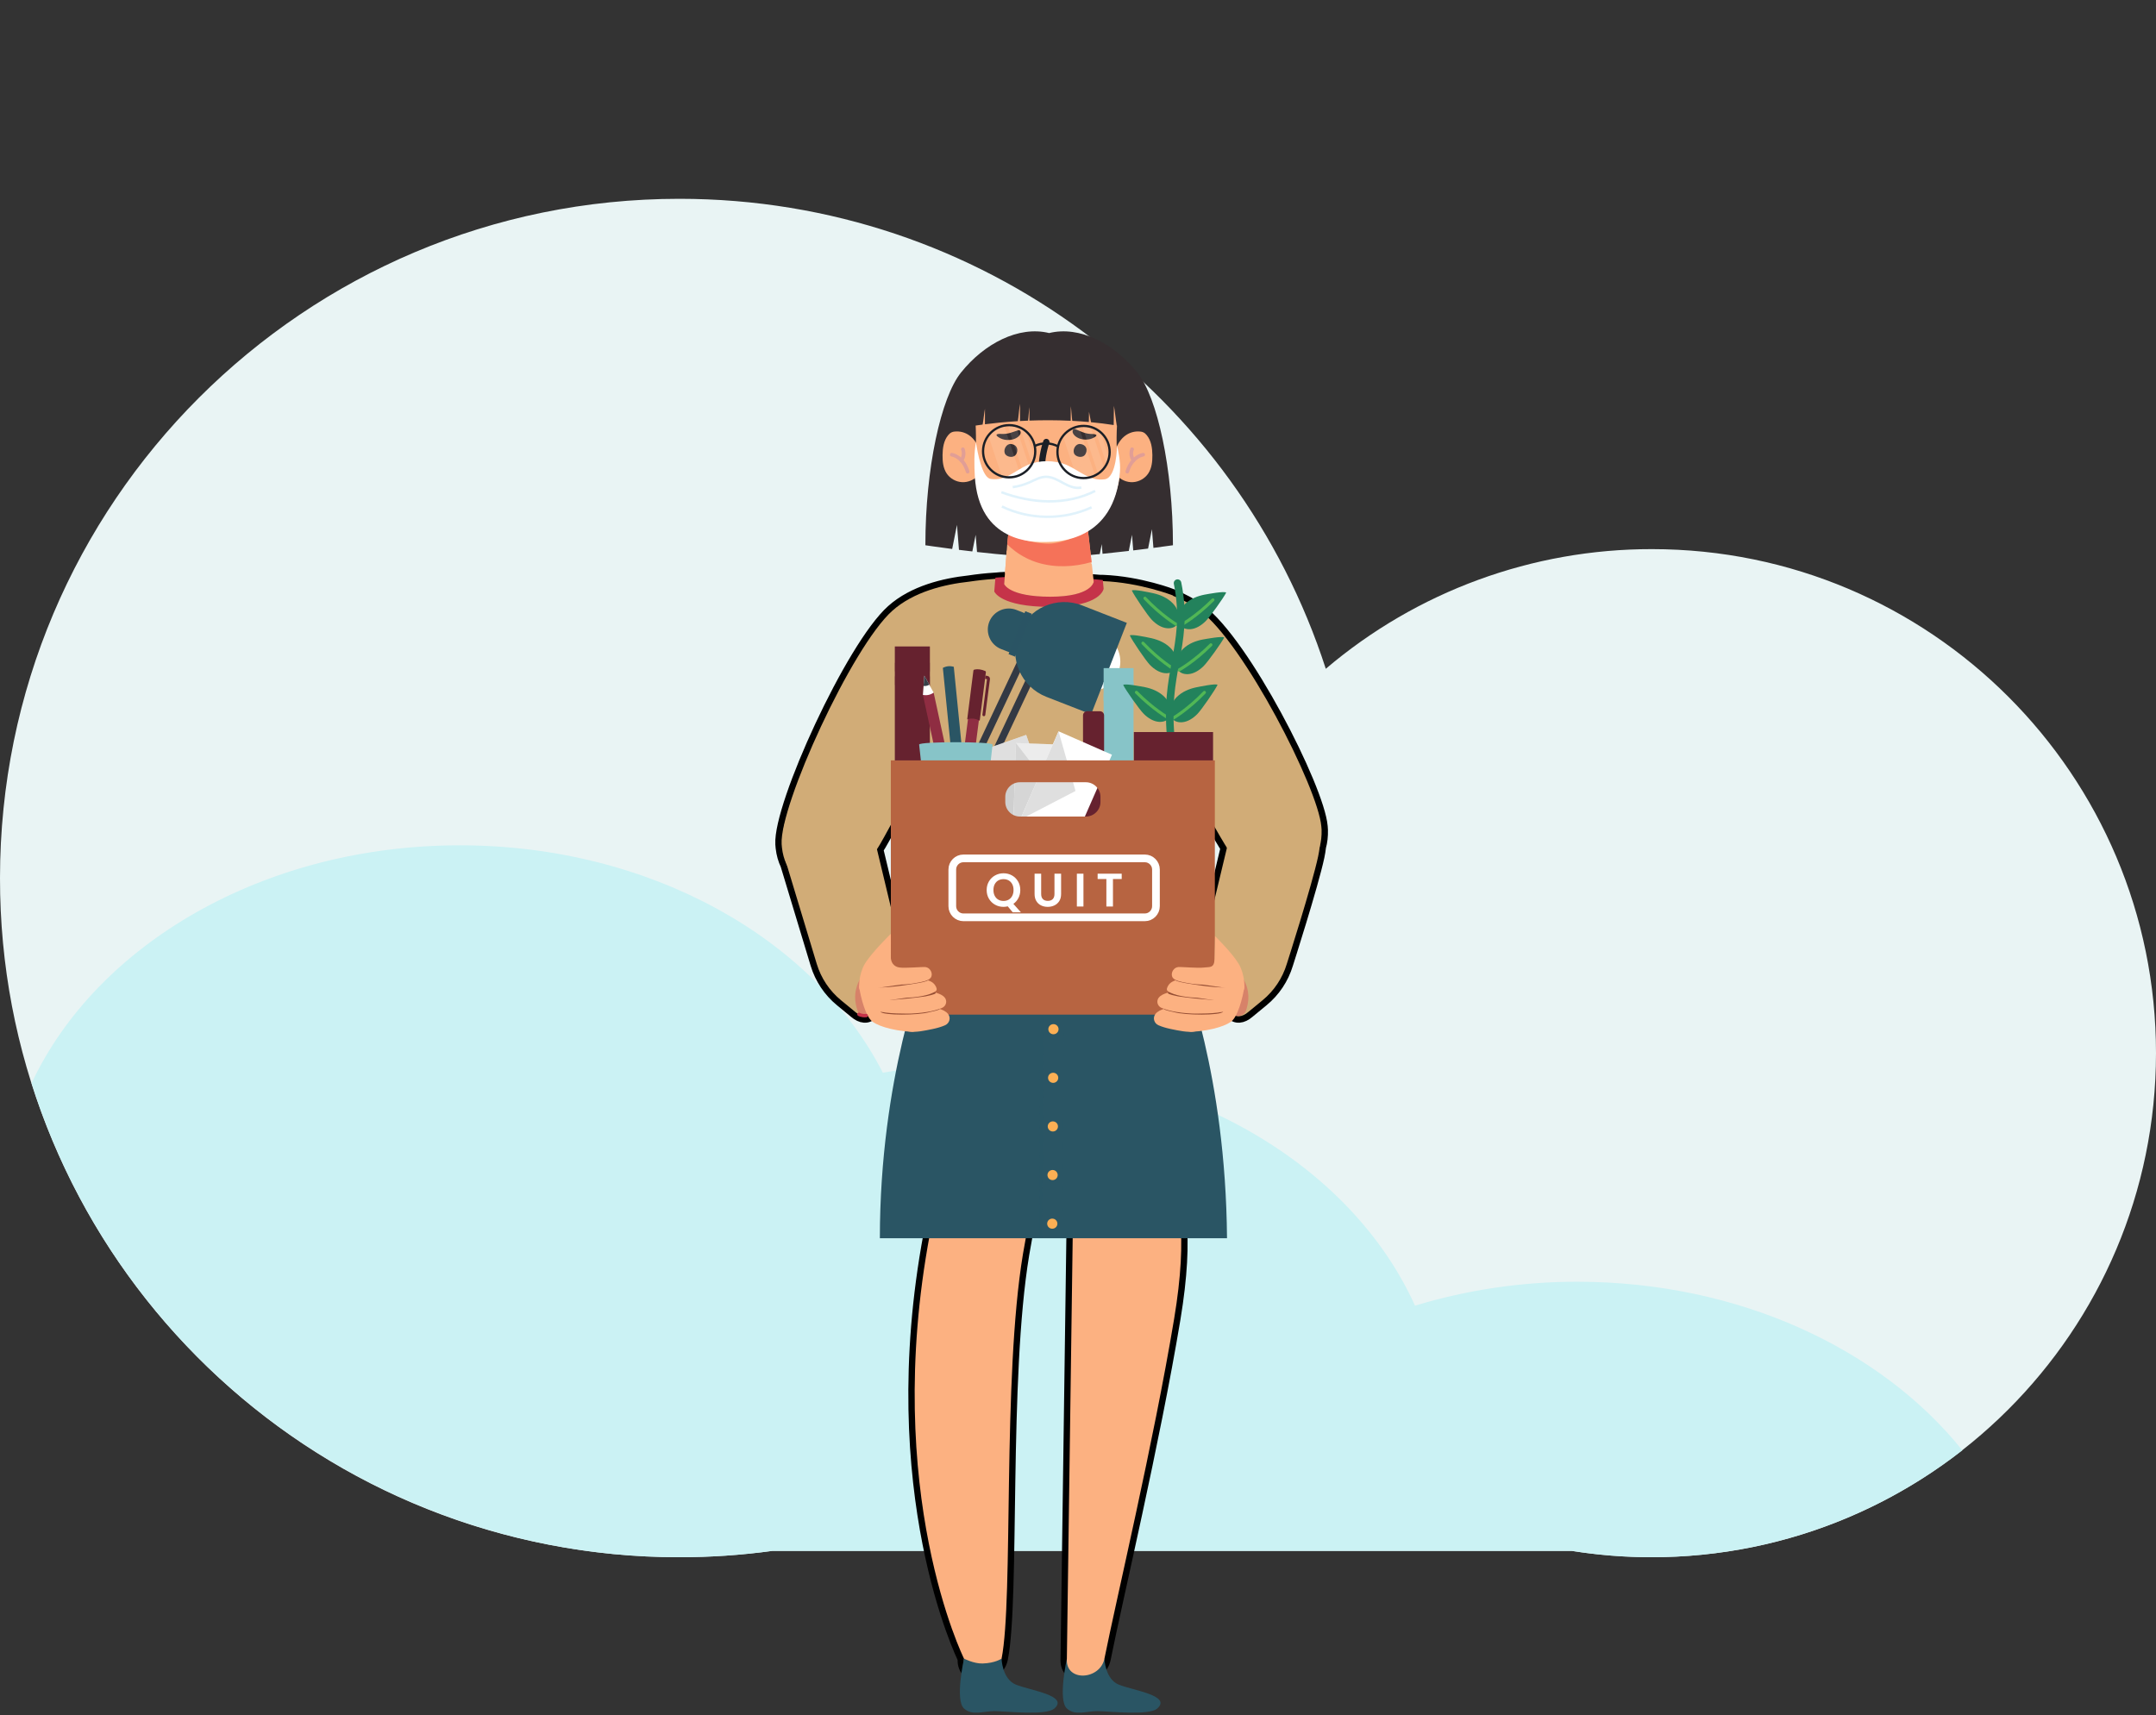 <svg width="680" height="541" viewBox="0 0 680 541" fill="none" xmlns="http://www.w3.org/2000/svg">
<rect x="0" y="0" width="680" height="541" fill="#333333" stroke="none"/>
<g clip-path="url(#clip0_46_1511)">
<path d="M680 332.232C679.949 420.1 608.675 491.288 520.806 491.237C512.405 491.23 504.017 490.564 495.717 489.233H243.639C233.906 490.571 224.086 491.237 214.258 491.237C207.202 491.237 200.233 490.904 193.351 490.231C83.584 479.572 -0.116 387.26 0 276.979C0 158.637 95.93 62.714 214.265 62.714C309.566 62.714 390.321 124.943 418.153 210.973C446.861 186.549 483.335 173.168 521.031 173.226C608.812 173.226 680 244.414 680 332.232Z" fill="#E9F4F4"/>
<path d="M618.921 457.506C584.047 484.738 539.411 496.23 495.715 489.232H243.638C233.905 490.571 224.084 491.237 214.257 491.237C207.201 491.237 200.232 490.904 193.35 490.231C108.021 481.858 35.886 423.45 9.949 341.726C30.473 297.871 83.2 266.659 145.023 266.659C205.269 266.659 256.903 296.301 278.454 338.397C289.063 336.465 299.831 335.502 310.614 335.509C373.052 335.509 426.214 367.366 446.288 411.879C462.918 406.842 480.2 404.295 497.575 404.338C548.507 404.36 593.266 425.527 618.921 457.506Z" fill="#CBF2F4"/>
<path d="M358.125 365.376C358.125 365.376 379.379 361.569 370.319 416.033C363.777 455.35 352.133 504.227 348.341 523.216C346.988 530.011 335.959 530.692 336.487 523.216L338.39 385.892L350.497 365.578L358.125 365.376Z" fill="#DFECFF" stroke="black" stroke-width="4" stroke-miterlimit="10"/>
<path d="M348.341 523.224C348.341 523.224 348.5 529.614 352.828 531.416C357.148 533.218 369.682 534.846 365 538.956C362.315 541.315 349.651 539.789 346.083 539.789C342.508 539.789 339.151 541.344 336.495 538.956C333.571 536.322 336.495 523.224 336.495 523.224C336.495 523.224 339.578 524.83 342.349 524.758C346.344 524.649 348.341 523.224 348.341 523.224Z" fill="#2A5564"/>
<path d="M353.232 334.909C353.232 334.909 331.703 341.104 322.643 395.567C316.101 434.885 319.683 504.227 315.898 523.224C314.545 530.019 303.516 530.699 304.044 523.224C304.044 523.224 278.021 470.844 293.283 389.286C295.49 377.476 308.22 343.6 308.22 343.6L353.232 334.909Z" fill="#DFECFF" stroke="black" stroke-width="4" stroke-miterlimit="10"/>
<path d="M358.125 365.376C358.125 365.376 379.379 361.569 370.319 416.033C363.777 455.35 352.133 504.227 348.341 523.216C346.988 530.011 335.959 530.692 336.487 523.216L338.39 385.892L350.497 365.578L358.125 365.376Z" fill="#FCB181"/>
<path d="M353.232 334.909C353.232 334.909 331.703 341.104 322.643 395.567C316.101 434.885 319.683 504.227 315.898 523.224C314.545 530.019 303.516 530.699 304.044 523.224C304.044 523.224 278.021 470.844 293.283 389.286C295.49 377.476 308.22 343.6 308.22 343.6L353.232 334.909Z" fill="#FCB181"/>
<path d="M315.89 523.224C315.89 523.224 316.049 529.614 320.377 531.416C324.697 533.218 337.231 534.846 332.549 538.956C329.864 541.315 317.2 539.789 313.632 539.789C310.057 539.789 306.699 541.344 304.044 538.956C301.12 536.322 304.044 523.224 304.044 523.224C304.044 523.224 307.126 524.83 309.898 524.758C313.9 524.649 315.89 523.224 315.89 523.224Z" fill="#2A5564"/>
<path d="M416.83 261.811C416.815 261.456 416.793 261.094 416.757 260.74C415.701 248.553 392.225 202.788 378.424 192.606C375.754 190.637 372.874 189.118 369.957 187.96C369.95 187.909 369.95 187.866 369.95 187.866C369.95 187.866 359.515 183.784 347.813 183.335C347.712 183.328 347.61 183.321 347.516 183.321C347.509 183.343 347.509 183.357 347.509 183.379C346.829 183.307 345.946 183.241 344.911 183.169C337.718 182.691 323.208 182.214 316.84 182.431C315.848 182.46 315.052 182.518 314.517 182.583C314.488 182.59 314.466 182.59 314.437 182.597C314.256 182.605 314.068 182.619 313.887 182.633C310.971 182.807 308.228 183.133 305.76 183.502C297.8 184.363 288.139 186.708 281.459 192.678C268.672 204.09 245.847 254.089 246.535 266.305C246.556 266.666 246.585 267.028 246.629 267.383C246.86 269.424 247.381 271.204 248.12 272.731L257.6 304.095C258.96 308.596 261.623 312.591 265.256 315.572L269.779 319.292C271.545 320.812 273.723 321.275 275.084 319.386L284.412 306.476C285.092 305.535 285.324 304.348 285.056 303.226L276.589 267.904C276.661 267.795 276.734 267.701 276.799 267.593C277.913 266.066 287.046 249.059 290.107 243.241C290.809 249.899 295.137 254.299 295.137 254.299L296.432 275.872C296.432 275.872 285.946 316.332 286.098 316.339C286.597 316.361 376.615 316.361 377.114 316.339C377.266 316.332 366.78 275.872 366.78 275.872L368.083 254.299C368.083 254.299 374.017 249.79 373.858 243.415C379.199 254.415 384.916 264.184 386.971 267.47L378.395 303.226C378.128 304.348 378.359 305.535 379.039 306.476L388.367 319.386C389.728 321.275 391.913 320.812 393.672 319.292L398.195 315.572C401.828 312.591 404.491 308.596 405.851 304.095C405.851 304.095 413.783 279.36 415.737 270.169C415.961 269.12 416.12 268.107 416.229 267.13C416.678 265.53 416.887 263.75 416.83 261.811Z" fill="#DFECFF" stroke="black" stroke-width="4" stroke-miterlimit="10"/>
<path d="M387 390.618C380.964 390.618 283.956 390.618 277.508 390.618C277.508 339.736 291.742 304.486 291.742 304.486H373.04C373.098 306.339 386.587 338.571 387 390.618Z" fill="#2A5564"/>
<path opacity="0.3" d="M327.715 390.618H328.742L329.213 295.071H328.185L327.715 390.618Z" fill="#2A5564"/>
<path opacity="0.2" d="M328.75 390.618H335.176L335.647 295.093L329.22 295.071L328.75 390.618Z" fill="#2A5564"/>
<path d="M333.867 324.67C333.867 325.553 333.143 326.262 332.253 326.262C331.363 326.262 330.646 325.545 330.646 324.662C330.646 323.78 331.37 323.07 332.26 323.07C333.15 323.07 333.867 323.787 333.867 324.67Z" fill="#FCAF54"/>
<path d="M333.773 340.005C333.773 340.887 333.049 341.597 332.159 341.597C331.269 341.597 330.553 340.88 330.553 339.997C330.553 339.114 331.276 338.405 332.167 338.405C333.057 338.413 333.78 339.129 333.773 340.005Z" fill="#FCAF54"/>
<path d="M333.677 355.346C333.677 356.229 332.954 356.938 332.064 356.938C331.173 356.938 330.457 356.222 330.457 355.339C330.457 354.456 331.181 353.747 332.071 353.747C332.968 353.747 333.685 354.464 333.677 355.346Z" fill="#FCAF54"/>
<path d="M333.591 370.68C333.591 371.563 332.868 372.272 331.978 372.272C331.088 372.272 330.371 371.556 330.371 370.673C330.371 369.79 331.095 369.081 331.985 369.081C332.875 369.081 333.591 369.797 333.591 370.68Z" fill="#FCAF54"/>
<path d="M333.498 386.016C333.498 386.898 332.774 387.608 331.884 387.608C330.994 387.608 330.277 386.891 330.277 386.008C330.277 385.125 331.001 384.416 331.891 384.416C332.781 384.416 333.498 385.133 333.498 386.016Z" fill="#FCAF54"/>
<path d="M347.492 171.641C347.572 172.662 347.659 173.682 347.738 174.702C350.568 174.42 353.383 174.109 356.017 173.798C356.357 172.104 356.697 170.404 357.03 168.71C357.16 170.353 357.291 171.988 357.421 173.631C359.093 173.429 360.67 173.233 362.103 173.052C362.508 171.019 362.914 168.985 363.319 166.952C363.478 168.913 363.63 170.874 363.789 172.835C367.516 172.35 369.948 172.003 369.948 172.003C369.948 147.695 365.019 125.384 358.724 117.532C351.371 108.356 340.538 102.697 330.905 105.063C321.273 102.697 310.44 108.356 303.087 117.532C296.792 125.384 291.863 147.695 291.863 172.003C291.863 172.003 295.279 172.524 300.316 173.175C300.822 170.642 301.329 168.117 301.828 165.584C302.038 168.204 302.248 170.823 302.458 173.45C303.789 173.617 305.201 173.79 306.67 173.957C307.017 172.206 307.372 170.454 307.719 168.71C307.864 170.519 308.008 172.321 308.153 174.131C315.716 174.985 324.486 175.773 331.152 175.773C335.371 175.773 341.109 175.354 346.87 174.789C347.072 173.74 347.282 172.69 347.492 171.641Z" fill="#352E30"/>
<path d="M416.829 261.775C417.299 277.37 400.264 283.166 387.744 268.606C387.288 268.136 380.298 256.644 373.857 243.393C374.016 249.769 368.082 254.277 368.082 254.277L366.779 275.85C366.779 275.85 377.265 316.311 377.113 316.318C376.614 316.34 286.596 316.34 286.097 316.318C285.945 316.311 296.431 275.85 296.431 275.85L295.136 254.277C295.136 254.277 290.808 249.87 290.106 243.22C287.045 249.038 277.912 266.037 276.798 267.571C266.471 283.76 248.372 282.87 246.621 267.361C246.584 267.007 246.548 266.645 246.527 266.283C245.846 254.06 268.664 204.069 281.451 192.657C288.131 186.694 297.792 184.342 305.752 183.48C308.227 183.111 310.963 182.793 313.879 182.612C314.06 182.598 314.248 182.583 314.429 182.576C314.451 182.569 314.472 182.569 314.509 182.561C315.044 182.489 315.847 182.438 316.831 182.409C323.2 182.192 337.709 182.67 344.903 183.148C345.93 183.22 346.813 183.285 347.501 183.357C347.501 183.336 347.501 183.321 347.508 183.299C347.609 183.299 347.711 183.307 347.805 183.314C359.514 183.763 369.942 187.844 369.942 187.844C369.942 187.844 369.942 187.88 369.949 187.938C372.866 189.096 375.746 190.616 378.416 192.584C392.217 202.759 415.693 248.524 416.749 260.718C416.793 261.065 416.814 261.42 416.829 261.775Z" fill="#D1AC77"/>
<path d="M316.963 180.818L317.679 171.722L318.96 159C318.96 159 335.011 154.932 341.307 153.507C341.785 156.061 343.109 166.815 344.282 177.294C344.803 181.911 316.963 180.818 316.963 180.818Z" fill="#FCB181"/>
<path d="M344.289 177.294C338.753 178.901 332.79 179.161 327.297 177.489C324.757 176.708 322.347 175.485 320.22 173.907C319.438 173.321 318.555 172.576 317.68 171.722L318.961 159C318.961 159 335.012 154.932 341.308 153.507C341.792 156.061 343.11 166.815 344.289 177.294Z" fill="#F57259"/>
<path d="M350.151 159.658C345.824 167.596 335.613 171.504 330.779 171.504C325.93 171.504 313.172 169.102 309.98 160.135C302.881 140.155 309.314 124.69 310.168 118.546L351.157 119.631C351.164 119.624 357.909 145.409 350.151 159.658Z" fill="#FCB181"/>
<path d="M342.306 138.679C341.054 138.664 339.795 138.208 338.97 137.427C338.456 136.942 338.109 136.254 338.398 135.668C338.478 135.502 338.637 135.342 338.854 135.328C338.984 135.321 339.114 135.364 339.237 135.408C340.193 135.762 341.076 136.24 342.06 136.544C342.849 136.783 343.681 136.913 344.52 136.913C344.955 136.913 346.713 137.05 345.222 137.933C344.339 138.447 343.449 138.686 342.306 138.679Z" fill="#352E30"/>
<path d="M317.658 138.801C318.91 138.874 320.205 138.512 321.11 137.796C321.667 137.354 322.094 136.696 321.855 136.088C321.79 135.914 321.652 135.748 321.435 135.711C321.305 135.69 321.175 135.726 321.044 135.762C320.06 136.052 319.127 136.457 318.114 136.688C317.303 136.869 316.456 136.934 315.624 136.877C315.19 136.848 313.431 136.855 314.814 137.839C315.66 138.425 316.522 138.736 317.658 138.801Z" fill="#352E30"/>
<path d="M316.912 142.999C317.078 143.447 317.49 143.744 317.91 143.925C318.771 144.287 319.9 144.186 320.436 143.382C321.283 142.109 320.942 140.321 318.894 140.068C317.469 139.887 316.427 141.711 316.912 142.999Z" fill="#352E30"/>
<path d="M338.746 142.999C338.912 143.447 339.324 143.744 339.744 143.925C340.605 144.287 341.734 144.186 342.27 143.382C343.116 142.109 342.776 140.321 340.728 140.068C339.303 139.887 338.261 141.711 338.746 142.999Z" fill="#352E30"/>
<path d="M330.003 139.432C329.286 141.48 328.353 145.749 328.779 147.501C328.917 148.065 329.46 148.528 330.039 148.564C330.791 148.608 331.377 147.928 331.747 147.262" stroke="#1B1F26" stroke-width="2" stroke-miterlimit="10" stroke-linecap="round" stroke-linejoin="round"/>
<g opacity="0.3">
<path d="M348.217 144.424C350.012 145.039 351.098 146.762 351.322 148.47C351.583 150.445 350.83 152.551 349.165 153.868C347.508 155.185 344.939 155.59 342.964 154.686C341.27 153.912 340.17 152.269 340.011 150.575C339.859 148.918 340.641 146.653 341.958 145.423C343.398 144.07 346.365 143.795 348.217 144.424Z" fill="#FCB181"/>
</g>
<g opacity="0.3">
<path d="M316.883 144.424C318.678 145.039 319.764 146.762 319.988 148.47C320.249 150.445 319.496 152.551 317.831 153.868C316.174 155.185 313.605 155.59 311.63 154.686C309.936 153.912 308.836 152.269 308.677 150.575C308.525 148.918 309.307 146.653 310.624 145.423C312.064 144.07 315.031 143.795 316.883 144.424Z" fill="#FCB181"/>
</g>
<path d="M326.428 153.601C328.483 155.526 332.593 155.591 334.598 153.68L326.428 153.601Z" fill="white"/>
<path d="M344.963 183.554C344.963 183.554 344.341 188.243 331.264 188.243C318.187 188.243 316.711 184.249 316.711 184.249L317.398 175.138L317.507 173.676L330.077 180.174L344.348 177.873L344.5 179.255L344.963 183.554Z" fill="#FCB181"/>
<path d="M352.467 145.104C354.602 142.152 358.329 136.796 359.154 133.243C359.4 132.187 359.515 131.065 359.197 130.023C358.184 126.716 353.024 127.685 352.626 130.631C352.083 134.654 352.033 141.073 352.467 145.104Z" fill="#352E30"/>
<path d="M307.527 145.104C305.392 142.152 300.898 136.797 300.073 133.243C299.827 132.187 299.712 131.065 300.03 130.023C301.043 126.716 306.97 126.918 307.368 129.864C307.911 133.887 307.961 141.073 307.527 145.104Z" fill="#352E30"/>
<path d="M351.525 142.948C352.669 138.447 355.636 136.015 359.131 136.102C359.631 136.116 360.137 136.167 360.593 136.377C361.034 136.579 361.396 136.92 361.7 137.296C363.111 139.018 363.43 141.356 363.459 143.563C363.48 145.568 363.278 147.673 362.163 149.352C361.1 150.952 359.24 152.001 357.308 152.102C355.375 152.204 353.414 151.35 352.184 149.866L351.525 142.948Z" fill="#FCB181"/>
<path d="M355.543 148.788C355.919 147.565 356.484 146.392 357.323 145.423C358.163 144.453 359.292 143.7 360.558 143.433" stroke="#E19E96" stroke-width="1.141" stroke-miterlimit="10" stroke-linecap="round" stroke-linejoin="round"/>
<path d="M357.064 141.71C356.601 142.839 356.767 144.207 357.491 145.191" stroke="#E19E96" stroke-width="1.141" stroke-miterlimit="10" stroke-linecap="round" stroke-linejoin="round"/>
<path d="M309.212 142.948C308.069 138.447 305.102 136.015 301.606 136.102C301.107 136.116 300.601 136.167 300.145 136.377C299.703 136.579 299.341 136.92 299.037 137.296C297.626 139.018 297.308 141.356 297.279 143.563C297.257 145.568 297.46 147.673 298.574 149.352C299.638 150.952 301.498 152.001 303.43 152.102C305.362 152.204 307.323 151.35 308.554 149.866L309.212 142.948Z" fill="#FCB181"/>
<path d="M305.195 148.788C304.818 147.565 304.254 146.392 303.415 145.423C302.575 144.453 301.446 143.7 300.18 143.433" stroke="#E19E96" stroke-width="1.141" stroke-miterlimit="10" stroke-linecap="round" stroke-linejoin="round"/>
<path d="M303.675 141.71C304.138 142.839 303.972 144.207 303.248 145.191" stroke="#E19E96" stroke-width="1.141" stroke-miterlimit="10" stroke-linecap="round" stroke-linejoin="round"/>
<path d="M353.232 148.767C351.481 170.672 333.787 170.933 329.822 170.983C325.878 171.049 308.676 171.266 307.46 150.221C307.265 146.892 307.163 142.948 307.815 139.496C308.292 142.594 309.725 150.706 312.475 151.09C317.23 151.748 319.936 148.542 324.119 146.69C325.878 145.908 328.128 145.481 330.111 145.481C332.289 145.481 334.706 145.908 336.458 146.69C340.655 148.549 343.687 151.849 348.442 151.191C352.234 150.655 352.313 140.553 352.313 140.553C352.531 141.501 353.486 145.568 353.232 148.767Z" fill="white"/>
<g opacity="0.6">
<path d="M315.834 155.272C320.596 157.023 325.625 158.116 330.698 158.16C335.771 158.203 340.888 157.183 345.403 154.874" stroke="#CBE9F9" stroke-width="0.759" stroke-miterlimit="10"/>
<path d="M316.008 159.78C324.772 164.021 335.438 164.122 344.275 160.048" stroke="#CBE9F9" stroke-width="0.759" stroke-miterlimit="10"/>
<path d="M319.41 153.673C321.205 153.427 322.963 152.927 324.621 152.196C326.307 151.451 327.971 150.452 329.809 150.409C331.799 150.358 333.623 151.437 335.374 152.392C337.126 153.347 339.109 154.237 341.048 153.789" stroke="#CBE9F9" stroke-width="0.759" stroke-miterlimit="10"/>
</g>
<path d="M347.828 115.897C331.256 115.47 307.245 117.807 307.245 117.807L301.506 124.603L303.206 135.016C303.206 135.016 305.696 134.488 309.922 133.931C310.168 132.758 310.407 130.139 310.653 128.966C310.653 130.11 310.646 132.693 310.646 133.837C313.468 133.475 316.985 133.106 321.016 132.86C321.248 131.76 321.472 128.489 321.704 127.389C321.704 128.474 321.696 131.731 321.696 132.816C322.521 132.766 323.383 132.729 324.244 132.693C324.388 132.006 324.533 129.14 324.678 128.453C324.678 129.14 324.678 131.991 324.671 132.679C328.68 132.527 333.065 132.512 337.697 132.737C337.711 131.933 337.726 128.959 337.733 128.156C337.885 128.966 338.037 131.948 338.196 132.758C339.911 132.845 341.655 132.968 343.421 133.128C343.436 132.049 343.457 130.978 343.472 129.9C343.682 130.993 343.884 132.093 344.094 133.185C346.446 133.41 348.841 133.706 351.258 134.076C351.28 132.541 351.309 129.56 351.331 128.026C351.628 129.61 351.931 132.65 352.228 134.235C353.654 134.466 355.087 134.72 356.527 135.016C356.541 135.024 364.4 116.324 347.828 115.897Z" fill="#352E30"/>
<path opacity="0.2" d="M318.872 251.94C317.454 251.911 315.985 251.896 314.675 252.07C313.358 252.251 312.222 252.685 312.251 253.206C312.272 253.618 312.981 253.98 313.669 254.313C315.739 255.326 317.837 256.347 320.457 257.172C323.084 257.997 326.326 258.619 329.742 258.67C332.745 258.72 335.625 258.33 338.325 257.881C342.319 257.222 355.599 255.116 347.609 252.974C344.512 252.142 338.505 252.395 334.887 252.301C329.554 252.157 324.213 252.034 318.872 251.94Z" fill="#A3A3A3"/>
<g opacity="0.1">
<path d="M311.723 137.397L315.971 150.235C316.68 150.445 317.425 150.568 318.207 150.575C319.502 150.589 320.725 150.293 321.818 149.772L316.687 134.271C314.668 134.676 312.917 135.812 311.723 137.397Z" fill="white"/>
<path d="M318.373 134.118C318.178 134.118 317.983 134.133 317.787 134.14L322.788 149.243C323.526 148.758 324.177 148.157 324.727 147.477L320.4 134.4C319.748 134.227 319.075 134.125 318.373 134.118Z" fill="white"/>
<path d="M323.554 136.021C322.997 135.558 322.367 135.167 321.701 134.856L325.5 146.326C325.855 145.69 326.116 145.002 326.289 144.278L323.554 136.021Z" fill="white"/>
<path d="M335.264 137.636L339.512 150.474C340.221 150.684 340.966 150.807 341.748 150.814C343.043 150.829 344.266 150.532 345.359 150.011L340.228 134.51C338.202 134.915 336.458 136.051 335.264 137.636Z" fill="white"/>
<path d="M341.914 134.357C341.719 134.357 341.524 134.372 341.328 134.379L346.329 149.482C347.067 148.997 347.718 148.397 348.268 147.716L343.941 134.64C343.282 134.466 342.609 134.365 341.914 134.357Z" fill="white"/>
<path d="M347.095 136.261C346.538 135.797 345.908 135.407 345.242 135.095L349.041 146.566C349.396 145.929 349.657 145.241 349.83 144.518L347.095 136.261Z" fill="white"/>
</g>
<path d="M326.521 142.434C326.477 146.978 322.75 150.626 318.206 150.582C313.661 150.539 310.014 146.812 310.057 142.267C310.1 137.722 313.827 134.075 318.372 134.119C322.917 134.162 326.564 137.882 326.521 142.434Z" stroke="#1B1F26" stroke-width="0.712" stroke-miterlimit="10"/>
<path d="M349.983 142.673C349.94 147.217 346.213 150.865 341.668 150.821C337.124 150.778 333.476 147.051 333.52 142.506C333.563 137.962 337.29 134.314 341.835 134.358C346.38 134.401 350.027 138.121 349.983 142.673Z" stroke="#1B1F26" stroke-width="0.712" stroke-miterlimit="10"/>
<path d="M326.223 140.74C328.734 139.531 331.368 139.589 333.843 140.87" stroke="#1B1F26" stroke-width="0.712" stroke-miterlimit="10"/>
<path d="M348.08 185.731C348.08 185.731 347.328 191.448 331.363 191.448C315.392 191.448 313.59 186.585 313.59 186.585L313.952 182.228C314.133 182.214 315.891 182.069 316.883 182.04L316.709 184.247C316.709 184.247 318.185 188.242 331.262 188.242C344.339 188.242 344.961 183.553 344.961 183.553L344.867 182.706C345.895 182.778 347.726 182.966 347.827 182.974L348.08 185.731Z" fill="#C53349"/>
<path d="M280.829 309.972C282.11 308.083 284.65 307.417 286.93 307.627C289.209 307.837 292.097 309.624 294.289 310.268C295.208 310.536 296.185 310.76 297.119 310.536C298.053 310.304 298.899 309.487 298.849 308.524C298.812 307.808 298.299 307.207 297.799 306.693C295.324 304.131 291.945 302.807 288.746 301.237C286.568 300.166 282.978 297.365 280.67 296.627C277.869 295.73 275.705 296.815 272.912 300.68C271.747 302.293 271.414 311.166 271.414 311.166C271.414 311.166 275.105 312.816 276.661 312.866C278.224 312.924 279.953 311.267 280.829 309.972Z" fill="#FCB181"/>
<path d="M280.829 309.972C282.11 308.083 284.65 307.417 286.929 307.627C289.209 307.837 292.097 309.624 294.289 310.268C295.208 310.536 296.185 310.76 297.119 310.536C298.052 310.304 298.899 309.487 298.848 308.524C298.812 307.808 298.298 307.207 297.799 306.693C295.324 304.131 291.945 302.807 288.746 301.237C286.568 300.166 282.978 297.365 280.67 296.627C277.869 295.73 275.705 296.815 272.912 300.68C271.747 302.293 271.363 311.137 271.363 311.137C271.363 311.137 275.105 312.816 276.668 312.866C278.224 312.924 279.953 311.267 280.829 309.972Z" fill="#FCB181"/>
<path d="M284.411 306.447C285.091 305.507 285.322 304.32 285.055 303.198L275.524 263.454C273.679 254.944 269.279 252.418 265.494 250.413C255.478 245.116 243.552 255.371 247.706 271.335L257.599 304.059C258.959 308.561 261.622 312.555 265.255 315.537L269.778 319.256C271.544 320.776 273.722 321.239 275.082 319.351L284.411 306.447Z" fill="#D1AC77"/>
<path opacity="0.4" d="M274.417 319.944C273.527 321.13 271.052 320.385 270.538 318.988C269.474 316.108 269.149 312.54 271.312 308.741C274.323 303.451 276.262 313.358 276.762 316.304C276.849 316.81 276.718 317.317 276.414 317.729L274.417 319.944Z" fill="#E14455"/>
<path d="M382.627 309.972C381.346 308.083 378.806 307.417 376.527 307.627C374.247 307.837 371.36 309.624 369.167 310.268C368.248 310.536 367.271 310.76 366.337 310.536C365.404 310.304 364.557 309.487 364.608 308.524C364.644 307.808 365.158 307.207 365.657 306.693C368.132 304.131 371.511 302.807 374.71 301.237C376.888 300.166 380.478 297.365 382.786 296.627C385.587 295.73 387.751 296.815 390.544 300.68C391.709 302.293 392.042 311.166 392.042 311.166C392.042 311.166 388.351 312.816 386.795 312.866C385.232 312.924 383.503 311.267 382.627 309.972Z" fill="#FCB181"/>
<path d="M382.627 309.972C381.346 308.083 378.806 307.417 376.527 307.627C374.247 307.837 371.36 309.624 369.167 310.268C368.248 310.536 367.271 310.76 366.337 310.536C365.404 310.304 364.557 309.487 364.608 308.524C364.644 307.808 365.158 307.207 365.657 306.693C368.132 304.131 371.511 302.807 374.71 301.237C376.888 300.166 380.478 297.365 382.786 296.627C385.587 295.73 387.751 296.815 390.544 300.68C391.709 302.293 392.093 311.137 392.093 311.137C392.093 311.137 388.351 312.816 386.788 312.866C385.232 312.924 383.503 311.267 382.627 309.972Z" fill="#FCB181"/>
<path d="M379.046 306.447C378.365 305.507 378.134 304.32 378.402 303.198L387.932 263.454C389.778 254.943 394.178 252.418 397.963 250.413C407.978 245.116 419.282 253.489 415.743 270.141C413.789 279.331 405.858 304.066 405.858 304.066C404.497 308.568 401.834 312.562 398.201 315.544L393.678 319.264C391.913 320.783 389.734 321.246 388.374 319.358L379.046 306.447Z" fill="#D1AC77"/>
<path opacity="0.4" d="M389.031 319.944C389.921 321.13 392.396 320.385 392.91 318.988C393.974 316.108 394.3 312.54 392.136 308.741C389.125 303.451 387.186 313.358 386.687 316.304C386.6 316.81 386.73 317.317 387.034 317.729L389.031 319.944Z" fill="#E14455"/>
<path d="M323.417 205.792L297.871 260.01" stroke="#333944" stroke-width="2.253" stroke-miterlimit="10"/>
<path d="M327.846 207.876L302.301 262.094" stroke="#333944" stroke-width="2.253" stroke-miterlimit="10"/>
<path d="M304.152 257.412C306.562 259.764 306.605 263.614 304.253 266.023C301.901 268.433 298.051 268.477 295.641 266.125C293.232 263.773 293.188 259.923 295.54 257.513C297.892 255.11 301.742 255.067 304.152 257.412Z" fill="#2A5564"/>
<path opacity="0.5" d="M301.598 260.032C302.56 260.973 302.582 262.514 301.641 263.476C300.7 264.439 299.159 264.461 298.197 263.52C297.234 262.579 297.212 261.038 298.153 260.075C299.094 259.106 300.635 259.091 301.598 260.032Z" fill="#2A5564"/>
<path d="M351.665 214.028C354.618 209.806 353.59 203.99 349.369 201.037C345.147 198.084 339.331 199.113 336.378 203.334C333.425 207.555 334.453 213.371 338.675 216.324C342.896 219.277 348.712 218.249 351.665 214.028Z" fill="white"/>
<path d="M355.401 196.485L344.141 225.331L330.044 219.831C322.076 216.719 318.139 207.746 321.251 199.778C324.363 191.81 333.336 187.873 341.304 190.985L355.401 196.485Z" fill="#2A5564"/>
<path d="M326.629 194.763L321.809 207.109L315.773 204.757C312.365 203.425 310.679 199.583 312.01 196.174C313.342 192.766 317.185 191.079 320.593 192.411L326.629 194.763Z" fill="#2A5564"/>
<path d="M323.386 192.842L318.117 206.338L320.119 207.12L325.389 193.624L323.386 192.842Z" fill="#2A5564"/>
<path opacity="0.5" d="M323.386 192.842L318.117 206.338L320.119 207.12L325.389 193.624L323.386 192.842Z" fill="#2A5564"/>
<path d="M348.082 210.761V263.495H357.519V210.761H348.082Z" fill="#87C4C8"/>
<path d="M348.084 256.763V259.101H357.521V256.763H348.084Z" fill="#87C4C8"/>
<path d="M348.086 253.114V255.451H357.523V253.114H348.086Z" fill="#87C4C8"/>
<path d="M348.086 218.804V221.142H357.523V218.804H348.086Z" fill="#87C4C8"/>
<path d="M348.082 215.155V217.492H357.519V215.155H348.082Z" fill="#87C4C8"/>
<path d="M348.231 225.678V260.226C348.231 260.95 347.644 261.536 346.921 261.536H342.89C342.166 261.536 341.58 260.95 341.58 260.226V225.678C341.58 224.954 342.166 224.368 342.89 224.368H346.921C347.644 224.368 348.231 224.954 348.231 225.678Z" fill="#66222F"/>
<path d="M282.229 203.928V265.723H293.286V203.928H282.229Z" fill="#66222F"/>
<g opacity="0.4">
<path d="M282.23 257.839V260.574H293.288V257.839H282.23Z" fill="#66222F"/>
<path d="M282.23 253.562V256.297H293.288V253.562H282.23Z" fill="#66222F"/>
<path d="M282.234 213.359V216.095H293.292V213.359H282.234Z" fill="#66222F"/>
<path d="M282.234 209.082V211.818H293.292V209.082H282.234Z" fill="#66222F"/>
</g>
<path d="M377.119 216.856C375.027 217.327 372.907 218.181 371.228 219.809C370.41 220.598 368.341 223 369.455 226.141C369.947 227.53 371.525 227.95 372.863 227.834C374.593 227.69 376.265 226.64 377.618 225.265C378.979 223.89 383.284 217.616 384.015 216.031C383.415 215.546 378.443 216.596 377.119 216.856Z" fill="#23825C"/>
<path d="M369.955 226.59C369.955 226.59 374.695 223.825 379.869 218.427" stroke="#51B755" stroke-width="0.961" stroke-miterlimit="10" stroke-linecap="round" stroke-linejoin="round"/>
<path d="M361.163 216.784C363.262 217.225 365.389 218.05 367.09 219.656C367.915 220.438 370.014 222.804 368.928 225.967C368.45 227.364 366.873 227.805 365.534 227.711C363.797 227.588 362.126 226.56 360.751 225.207C359.376 223.854 354.997 217.63 354.252 216.067C354.853 215.553 359.831 216.537 361.163 216.784Z" fill="#23825C"/>
<path d="M368.422 226.416C368.422 226.416 363.653 223.717 358.428 218.39" stroke="#51B755" stroke-width="0.961" stroke-miterlimit="10" stroke-linecap="round" stroke-linejoin="round"/>
<path d="M379.19 201.768C377.091 202.195 374.957 202.998 373.249 204.59C372.417 205.364 370.303 207.716 371.367 210.886C371.838 212.283 373.408 212.738 374.747 212.659C376.484 212.55 378.162 211.537 379.545 210.198C380.927 208.86 385.341 202.672 386.101 201.109C385.508 200.595 380.522 201.536 379.19 201.768Z" fill="#23825C"/>
<path d="M371.867 211.342C371.867 211.342 376.658 208.686 381.919 203.403" stroke="#51B755" stroke-width="0.961" stroke-miterlimit="10" stroke-linecap="round" stroke-linejoin="round"/>
<path d="M363.233 201.341C365.325 201.833 367.438 202.702 369.109 204.344C369.92 205.14 371.982 207.557 370.846 210.691C370.347 212.073 368.762 212.478 367.423 212.355C365.694 212.196 364.036 211.132 362.683 209.743C361.337 208.361 357.06 202.043 356.344 200.458C356.952 199.973 361.916 201.066 363.233 201.341Z" fill="#23825C"/>
<path d="M370.333 211.132C370.333 211.132 365.607 208.324 360.477 202.889" stroke="#51B755" stroke-width="0.961" stroke-miterlimit="10" stroke-linecap="round" stroke-linejoin="round"/>
<path d="M379.827 187.599C377.728 188.026 375.593 188.829 373.885 190.421C373.053 191.195 370.94 193.547 372.004 196.717C372.474 198.114 374.045 198.569 375.383 198.49C377.12 198.381 378.799 197.368 380.181 196.029C381.564 194.691 385.978 188.503 386.738 186.94C386.144 186.419 381.151 187.36 379.827 187.599Z" fill="#23825C"/>
<path d="M372.504 197.165C372.504 197.165 377.295 194.509 382.556 189.227" stroke="#51B755" stroke-width="0.961" stroke-miterlimit="10" stroke-linecap="round" stroke-linejoin="round"/>
<path d="M363.87 187.164C365.961 187.656 368.074 188.525 369.746 190.168C370.557 190.964 372.619 193.381 371.483 196.514C370.984 197.896 369.399 198.302 368.06 198.179C366.33 198.019 364.673 196.956 363.32 195.566C361.974 194.184 357.697 187.866 356.98 186.281C357.581 185.797 362.553 186.889 363.87 187.164Z" fill="#23825C"/>
<path d="M370.97 196.963C370.97 196.963 366.244 194.155 361.113 188.72" stroke="#51B755" stroke-width="0.961" stroke-miterlimit="10" stroke-linecap="round" stroke-linejoin="round"/>
<path d="M369.435 234.029C368.863 229.217 368.784 224.347 369.189 219.44C369.797 212.16 371.83 205.097 372.33 197.802C372.648 193.164 372.323 188.481 371.396 183.951" stroke="#23825C" stroke-width="2.381" stroke-miterlimit="10" stroke-linecap="round" stroke-linejoin="round"/>
<path d="M373.416 256.695H366.808C361.735 256.695 357.625 252.584 357.625 247.511V230.925H382.599V247.511C382.599 252.584 378.489 256.695 373.416 256.695Z" fill="#66222F"/>
<path d="M323.655 231.829L333.685 260.544L316.411 266.58L306.287 237.901L323.655 231.829Z" fill="white"/>
<path d="M323.026 248.039L316.411 266.58L306.287 237.9L323.026 248.039Z" fill="#DFDFDF"/>
<g opacity="0.5">
<path d="M323.655 231.829L333.685 260.544L316.411 266.58L306.287 237.901L323.655 231.829Z" fill="#C0C0C0"/>
</g>
<path d="M338.81 235.05L337.725 265.444L319.438 264.793L320.422 234.392L338.81 235.05Z" fill="white"/>
<path d="M332.333 249.922L319.438 264.793L320.422 234.392L332.333 249.922Z" fill="#DFDFDF"/>
<g opacity="0.3">
<path d="M338.81 235.05L337.725 265.444L319.438 264.793L320.422 234.392L338.81 235.05Z" fill="#C0C0C0"/>
</g>
<path d="M350.715 238.082L338.506 265.936L321.746 258.584L333.868 230.693L350.715 238.082Z" fill="white"/>
<path d="M339.216 249.516L321.746 258.584L333.868 230.693L339.216 249.516Z" fill="#DFDFDF"/>
<path d="M303.993 262.34L294.469 218.485L291.09 219.223L300.613 263.078C301.836 263.281 302.958 263.035 303.993 262.34Z" fill="#8F2D42"/>
<path d="M291.082 219.216L291.531 213.145L294.462 218.485C293.456 219.223 292.327 219.441 291.082 219.216Z" fill="white"/>
<path d="M291.53 213.138L291.291 216.387C291.899 216.481 292.5 216.336 293.1 215.996L291.53 213.138Z" fill="#394049"/>
<path d="M305.062 226.887C305.062 226.887 307.19 227.756 309.007 227.321C309.007 227.321 306.539 225.642 305.062 226.887Z" fill="#C93953"/>
<path d="M307.276 211.48L301.559 255.993L304.989 256.435L310.706 211.922C309.628 211.314 308.477 211.169 307.276 211.48Z" fill="#8F2D42"/>
<path d="M304.99 256.435L303.058 260.813C302.899 261.167 302.385 261.102 302.32 260.719L301.553 256C302.754 255.631 303.897 255.805 304.99 256.435Z" fill="#FCA533"/>
<path d="M308.688 227.17C307.653 226.678 306.546 226.555 305.41 226.808L305.062 226.888L307.009 211.56C307.031 211.386 307.168 211.249 307.342 211.213C308.406 210.996 309.528 211.155 310.707 211.662C310.874 211.734 310.968 211.908 310.946 212.081L310.758 213.558L309.007 227.322L308.688 227.17Z" fill="#66222F"/>
<path d="M310.679 214.158L311.301 214.223L309.861 225.418C309.832 225.657 309.991 225.881 310.23 225.925C310.483 225.968 310.722 225.795 310.758 225.534L312.227 214.266C312.292 213.774 311.952 213.318 311.467 213.232L310.816 213.123L310.679 214.158Z" fill="#66222F"/>
<path d="M297.377 210.691L301.828 255.349L305.272 255.009L300.822 210.351C299.628 209.997 298.477 210.112 297.377 210.691Z" fill="#2A5564"/>
<path d="M305.273 255.002L304.375 259.699C304.303 260.075 303.782 260.133 303.637 259.771L301.828 255.342C302.914 254.727 304.064 254.64 305.273 255.002Z" fill="#D0E6FF"/>
<path d="M313.059 234.877L309.81 263.303C309.81 263.317 309.81 263.331 309.803 263.346C307.277 263.563 295.561 263.563 292.999 263.331C292.999 263.317 292.999 263.303 292.992 263.288L289.895 234.877C289.895 233.885 313.016 233.885 313.016 234.877V234.884C313.03 234.884 313.045 234.884 313.059 234.877Z" fill="#87C4C8"/>
<path d="M280.973 239.869V320.074H383.163V239.869H280.973ZM347.087 252.982C347.087 255.515 345.018 257.585 342.485 257.585H321.665C319.132 257.585 317.062 255.515 317.062 252.982V251.368C317.062 248.835 319.132 246.766 321.665 246.766H342.485C345.018 246.766 347.087 248.835 347.087 251.368V252.982Z" fill="#B76441"/>
<path d="M270.979 311.159C271 311.955 272.346 319.38 274.72 321.891C276.052 323.295 280.763 325.111 287.674 325.502C289.635 325.61 293.868 319.64 291.755 319.676C291.176 319.684 290.612 319.401 290.127 319.068C288.991 318.287 285.633 314.676 284.924 310.392C284.721 309.198 284.736 307.938 285.061 306.679C285.315 305.731 270.935 309.965 270.979 311.159Z" fill="#FCB181"/>
<path d="M299.043 319.879C298.341 318.974 297.227 318.54 296.149 318.192C293.666 317.389 290.41 318.974 287.819 318.656C285.511 318.366 283.564 315.717 281.856 314.147C280.148 312.57 278.976 310.514 277.789 308.517C276.877 306.99 275.9 309.61 274.373 308.683C273.932 308.416 274.503 306.852 272.043 309.834C272.969 312.83 273.888 315.833 274.807 318.829C275.213 320.139 276.428 319.22 277.376 320.219C278.426 321.304 282.37 324.879 287.117 325.436C288.948 325.654 291.242 325.227 294.231 324.597C295.591 324.307 296.937 323.924 298.088 323.417C298.79 323.106 299.253 322.513 299.434 321.854C299.615 321.196 299.492 320.472 299.043 319.879Z" fill="#FCB181"/>
<path d="M277.672 319.169C280.668 319.473 284.554 317.005 287.55 317.317C289.048 317.468 290.546 317.62 292.044 317.772C292.551 317.823 296.704 317.534 296.401 318.286C296.241 318.684 293.593 319.162 293.224 319.27C289.62 320.334 278.526 320.363 277.672 319.169Z" fill="#954E34"/>
<path d="M297.995 314.734C297.366 313.916 296.374 313.54 295.405 313.221C293.168 312.498 290.237 313.916 287.9 313.634C285.823 313.38 284.072 310.992 282.545 309.574C281.003 308.156 279.947 306.31 278.883 304.515C278.065 303.133 276.77 318.005 277.624 318.895C278.557 319.886 287.046 319.749 287.321 319.734C288.189 319.705 290.209 319.59 292.401 319.228C294.03 318.96 295.759 318.547 297.149 317.925C297.655 317.701 298.024 317.317 298.241 316.854C298.552 316.188 298.502 315.371 297.995 314.734Z" fill="#FCB181"/>
<path d="M276.537 315.212C279.533 315.516 283.253 312.042 286.256 312.346C287.754 312.498 289.252 312.65 290.75 312.802C291.257 312.853 295.411 312.556 295.107 313.309C294.947 313.707 292.306 314.228 291.93 314.3C291.141 314.452 278.629 316.102 276.537 315.212Z" fill="#954E34"/>
<path d="M294.636 310.406C294.093 309.776 293.282 309.45 292.501 309.183C290.605 308.546 288.137 309.74 286.162 309.479C284.41 309.241 273.447 308.929 274.178 311.267C274.489 312.294 274.004 314.878 274.735 315.667C275.531 316.514 285.51 314.762 285.8 314.755C286.697 314.726 288.846 314.617 290.974 314.183C292.544 313.872 294.1 313.394 295.15 312.656C295.302 312.541 295.388 312.396 295.417 312.215C295.504 311.658 295.041 310.891 294.636 310.406Z" fill="#FCB181"/>
<path d="M275.842 311.223C278.831 311.585 280.864 307.699 283.853 308.061C285.351 308.242 286.842 308.423 288.34 308.611C288.846 308.676 293 308.466 292.689 309.212C292.522 309.602 289.874 310.065 289.49 310.131C288.694 310.268 277.912 312.164 275.842 311.223Z" fill="#954E34"/>
<path d="M291.85 305.065C291.025 304.956 285.677 305.47 283.701 305.21C281.95 304.971 280.893 303.639 280.958 301.656C281.002 300.296 280.973 294.564 280.973 294.564C280.973 294.564 274.872 300.513 272.745 304.081C270.827 307.294 270.639 312.273 271.355 312.41C271.355 312.41 283.86 310.616 284.15 310.601C285.047 310.572 287.197 310.464 289.324 310.022C290.895 309.711 292.66 309.465 293.5 308.495C294.368 307.504 293.702 305.318 291.85 305.065Z" fill="#FCB181"/>
<path d="M297.921 320.262C298.464 320.805 298.486 321.782 297.957 322.346C297.755 322.563 297.487 322.715 297.226 322.853C296.568 323.186 295.859 323.425 295.135 323.569C295.041 323.591 294.932 323.606 294.846 323.562C294.744 323.511 294.701 323.396 294.665 323.287C294.368 322.44 293.673 320.581 294.665 319.929C295.482 319.394 297.241 319.582 297.921 320.262Z" fill="#FCB181"/>
<path d="M292.718 306.078C293.261 306.621 293.283 307.598 292.754 308.162C292.552 308.379 292.284 308.531 292.023 308.669C291.365 309.002 290.656 309.248 289.932 309.385C289.838 309.407 289.729 309.421 289.642 309.378C289.541 309.327 289.498 309.212 289.462 309.103C289.165 308.256 288.47 306.396 289.462 305.745C290.287 305.217 292.038 305.405 292.718 306.078Z" fill="#FCB181"/>
<path d="M296.792 314.871C297.335 315.414 297.357 316.391 296.828 316.955C296.626 317.172 296.358 317.324 296.098 317.462C295.439 317.794 294.73 318.04 294.006 318.178C293.912 318.2 293.803 318.214 293.717 318.171C293.615 318.12 293.572 318.004 293.536 317.896C293.239 317.049 292.544 315.189 293.536 314.538C294.361 314.002 296.112 314.191 296.792 314.871Z" fill="#FCB181"/>
<path d="M294.021 310.55C294.498 311.021 294.513 311.882 294.057 312.367C293.876 312.555 293.652 312.692 293.42 312.808C292.841 313.098 292.226 313.308 291.596 313.438C291.509 313.452 291.423 313.467 291.343 313.431C291.256 313.387 291.213 313.286 291.184 313.192C290.923 312.454 290.323 310.825 291.184 310.268C291.893 309.791 293.427 309.957 294.021 310.55Z" fill="#FCB181"/>
<path d="M392.472 311.159C392.45 311.955 391.104 319.38 388.73 321.891C387.399 323.295 382.687 325.111 375.769 325.502C373.808 325.61 369.574 319.64 371.688 319.676C372.267 319.684 372.831 319.401 373.316 319.068C374.452 318.287 377.81 314.676 378.519 310.392C378.722 309.198 378.707 307.938 378.382 306.679C378.143 305.731 392.522 309.965 392.472 311.159Z" fill="#FCB181"/>
<path d="M364.414 319.879C365.116 318.975 366.23 318.541 367.308 318.193C369.791 317.39 373.047 318.975 375.638 318.656C377.946 318.367 379.893 315.718 381.601 314.148C383.309 312.57 384.481 310.515 385.668 308.518C386.58 306.991 387.557 309.61 389.084 308.684C389.525 308.416 388.954 306.853 391.414 309.835C390.488 312.831 389.569 315.834 388.65 318.83C388.244 320.14 387.029 319.221 386.081 320.219C385.031 321.305 381.087 324.88 376.34 325.437C374.509 325.654 372.215 325.227 369.226 324.598C367.866 324.308 366.52 323.925 365.369 323.418C364.667 323.107 364.204 322.514 364.023 321.855C363.842 321.196 363.958 320.473 364.414 319.879Z" fill="#FCB181"/>
<path d="M385.784 319.17C382.788 319.474 378.901 317.006 375.905 317.317C374.407 317.469 372.909 317.621 371.411 317.773C370.905 317.824 366.751 317.534 367.055 318.287C367.214 318.685 369.863 319.163 370.232 319.271C373.836 320.335 384.93 320.364 385.784 319.17Z" fill="#954E34"/>
<path d="M365.463 314.733C366.093 313.916 367.084 313.539 368.054 313.221C370.29 312.497 373.221 313.916 375.559 313.633C377.635 313.38 379.387 310.992 380.914 309.574C382.455 308.155 383.512 306.31 384.575 304.515C385.393 303.133 386.689 318.004 385.835 318.895C384.901 319.886 376.412 319.749 376.137 319.734C375.269 319.705 373.25 319.589 371.057 319.227C369.429 318.96 367.699 318.547 366.31 317.925C365.803 317.701 365.434 317.317 365.217 316.854C364.906 316.188 364.957 315.37 365.463 314.733Z" fill="#FCB181"/>
<path d="M386.921 315.212C383.925 315.515 380.206 312.042 377.202 312.346C375.704 312.498 374.206 312.65 372.708 312.802C372.202 312.852 368.048 312.556 368.352 313.308C368.511 313.706 371.152 314.227 371.529 314.3C372.318 314.452 384.83 316.102 386.921 315.212Z" fill="#954E34"/>
<path d="M368.82 310.406C369.362 309.776 370.173 309.45 370.954 309.183C372.85 308.546 375.318 309.74 377.294 309.479C379.045 309.241 390.009 308.929 389.278 311.267C388.967 312.294 389.451 314.878 388.721 315.667C387.925 316.514 377.945 314.762 377.656 314.755C376.758 314.726 374.609 314.617 372.481 314.183C370.911 313.872 369.355 313.394 368.306 312.656C368.154 312.541 368.067 312.396 368.038 312.215C367.951 311.658 368.414 310.891 368.82 310.406Z" fill="#FCB181"/>
<path d="M387.614 311.223C384.625 311.585 382.591 307.699 379.603 308.061C378.105 308.242 376.614 308.423 375.116 308.611C374.609 308.676 370.455 308.466 370.767 309.212C370.933 309.602 373.582 310.065 373.965 310.131C374.761 310.268 385.544 312.164 387.614 311.223Z" fill="#954E34"/>
<path d="M371.608 305.065C372.433 304.957 377.781 305.471 379.756 305.21C381.507 304.971 382.955 305.507 383.071 302.561C383.179 299.877 383.23 295.317 383.23 295.317C383.23 295.317 388.578 300.521 390.705 304.088C392.623 307.301 392.811 312.28 392.095 312.418C392.095 312.418 379.59 310.623 379.3 310.609C378.403 310.58 376.254 310.471 374.126 310.03C372.556 309.719 370.79 309.472 369.95 308.503C369.089 307.504 369.755 305.319 371.608 305.065Z" fill="#FCB181"/>
<path d="M365.535 320.262C364.992 320.805 364.971 321.782 365.499 322.346C365.702 322.563 365.969 322.715 366.23 322.853C366.889 323.186 367.598 323.425 368.321 323.569C368.415 323.591 368.524 323.606 368.611 323.562C368.712 323.511 368.756 323.396 368.792 323.287C369.088 322.44 369.783 320.581 368.792 319.929C367.974 319.394 366.216 319.582 365.535 320.262Z" fill="#FCB181"/>
<path d="M370.738 306.078C370.196 306.621 370.174 307.598 370.702 308.162C370.905 308.38 371.173 308.532 371.433 308.669C372.092 309.002 372.801 309.248 373.525 309.385C373.619 309.407 373.727 309.422 373.814 309.378C373.915 309.328 373.959 309.212 373.995 309.103C374.292 308.257 374.986 306.397 373.995 305.745C373.17 305.217 371.419 305.405 370.738 306.078Z" fill="#FCB181"/>
<path d="M366.664 314.872C366.121 315.414 366.1 316.391 366.628 316.956C366.831 317.173 367.098 317.325 367.359 317.462C368.017 317.795 368.727 318.041 369.45 318.179C369.544 318.2 369.653 318.215 369.74 318.171C369.841 318.121 369.885 318.005 369.921 317.896C370.217 317.05 370.912 315.19 369.921 314.539C369.096 314.003 367.344 314.191 366.664 314.872Z" fill="#FCB181"/>
<path d="M369.435 310.55C368.957 311.021 368.943 311.882 369.399 312.367C369.58 312.555 369.804 312.692 370.035 312.808C370.614 313.098 371.23 313.308 371.859 313.438C371.946 313.452 372.033 313.467 372.112 313.431C372.199 313.387 372.243 313.286 372.272 313.192C372.532 312.454 373.133 310.825 372.272 310.268C371.562 309.791 370.028 309.957 369.435 310.55Z" fill="#FCB181"/>
<path d="M319.409 287.791L317.839 285.91C317.404 286.018 316.956 286.076 316.507 286.076C315.537 286.076 314.647 285.852 313.837 285.396C313.026 284.94 312.382 284.31 311.905 283.507C311.427 282.704 311.195 281.785 311.195 280.771C311.195 279.766 311.434 278.854 311.905 278.05C312.382 277.247 313.019 276.61 313.837 276.162C314.647 275.706 315.537 275.481 316.507 275.481C317.484 275.481 318.381 275.706 319.185 276.162C319.988 276.618 320.632 277.247 321.095 278.05C321.566 278.854 321.797 279.766 321.797 280.771C321.797 281.691 321.602 282.53 321.211 283.283C320.82 284.043 320.292 284.658 319.619 285.128L321.993 287.798H319.409V287.791ZM313.728 282.581C313.996 283.102 314.365 283.507 314.85 283.789C315.328 284.071 315.877 284.209 316.507 284.209C317.137 284.209 317.679 284.064 318.157 283.789C318.635 283.507 319.004 283.102 319.272 282.581C319.539 282.06 319.67 281.445 319.67 280.757C319.67 280.062 319.539 279.462 319.272 278.941C319.004 278.42 318.635 278.022 318.157 277.747C317.679 277.472 317.137 277.334 316.507 277.334C315.877 277.334 315.335 277.472 314.85 277.747C314.372 278.022 313.996 278.42 313.728 278.941C313.46 279.462 313.33 280.062 313.33 280.757C313.33 281.452 313.46 282.06 313.728 282.581Z" fill="white"/>
<path d="M328.382 275.611V282.023C328.382 282.725 328.563 283.261 328.932 283.63C329.301 283.999 329.815 284.187 330.473 284.187C331.146 284.187 331.667 283.999 332.029 283.63C332.398 283.261 332.579 282.725 332.579 282.023V275.611H334.67V282.009C334.67 282.891 334.482 283.637 334.099 284.238C333.715 284.845 333.209 285.301 332.572 285.613C331.935 285.916 331.226 286.076 330.444 286.076C329.67 286.076 328.975 285.924 328.345 285.613C327.716 285.309 327.224 284.845 326.855 284.238C326.486 283.63 326.305 282.884 326.305 282.009V275.611H328.382Z" fill="white"/>
<path d="M341.72 275.611V285.967H339.643V275.611H341.72Z" fill="white"/>
<path d="M353.783 275.611V277.29H351.026V285.967H348.949V277.29H346.191V275.611H353.783Z" fill="white"/>
<path d="M361.077 289.376H303.863C301.931 289.376 300.354 287.799 300.354 285.867V274.295C300.354 272.363 301.931 270.785 303.863 270.785H361.077C363.009 270.785 364.587 272.363 364.587 274.295V285.867C364.587 287.791 363.009 289.376 361.077 289.376Z" stroke="white" stroke-width="2.427" stroke-miterlimit="10"/>
<path d="M270.906 319.973C270.906 319.973 271.695 320.523 273.215 320.371" stroke="#C53349" stroke-width="1.061" stroke-miterlimit="10" stroke-linecap="round" stroke-linejoin="round"/>
</g>
<defs>
<clipPath id="clip0_46_1511">
<rect width="680" height="540.288" fill="white"/>
</clipPath>
</defs>
</svg>
